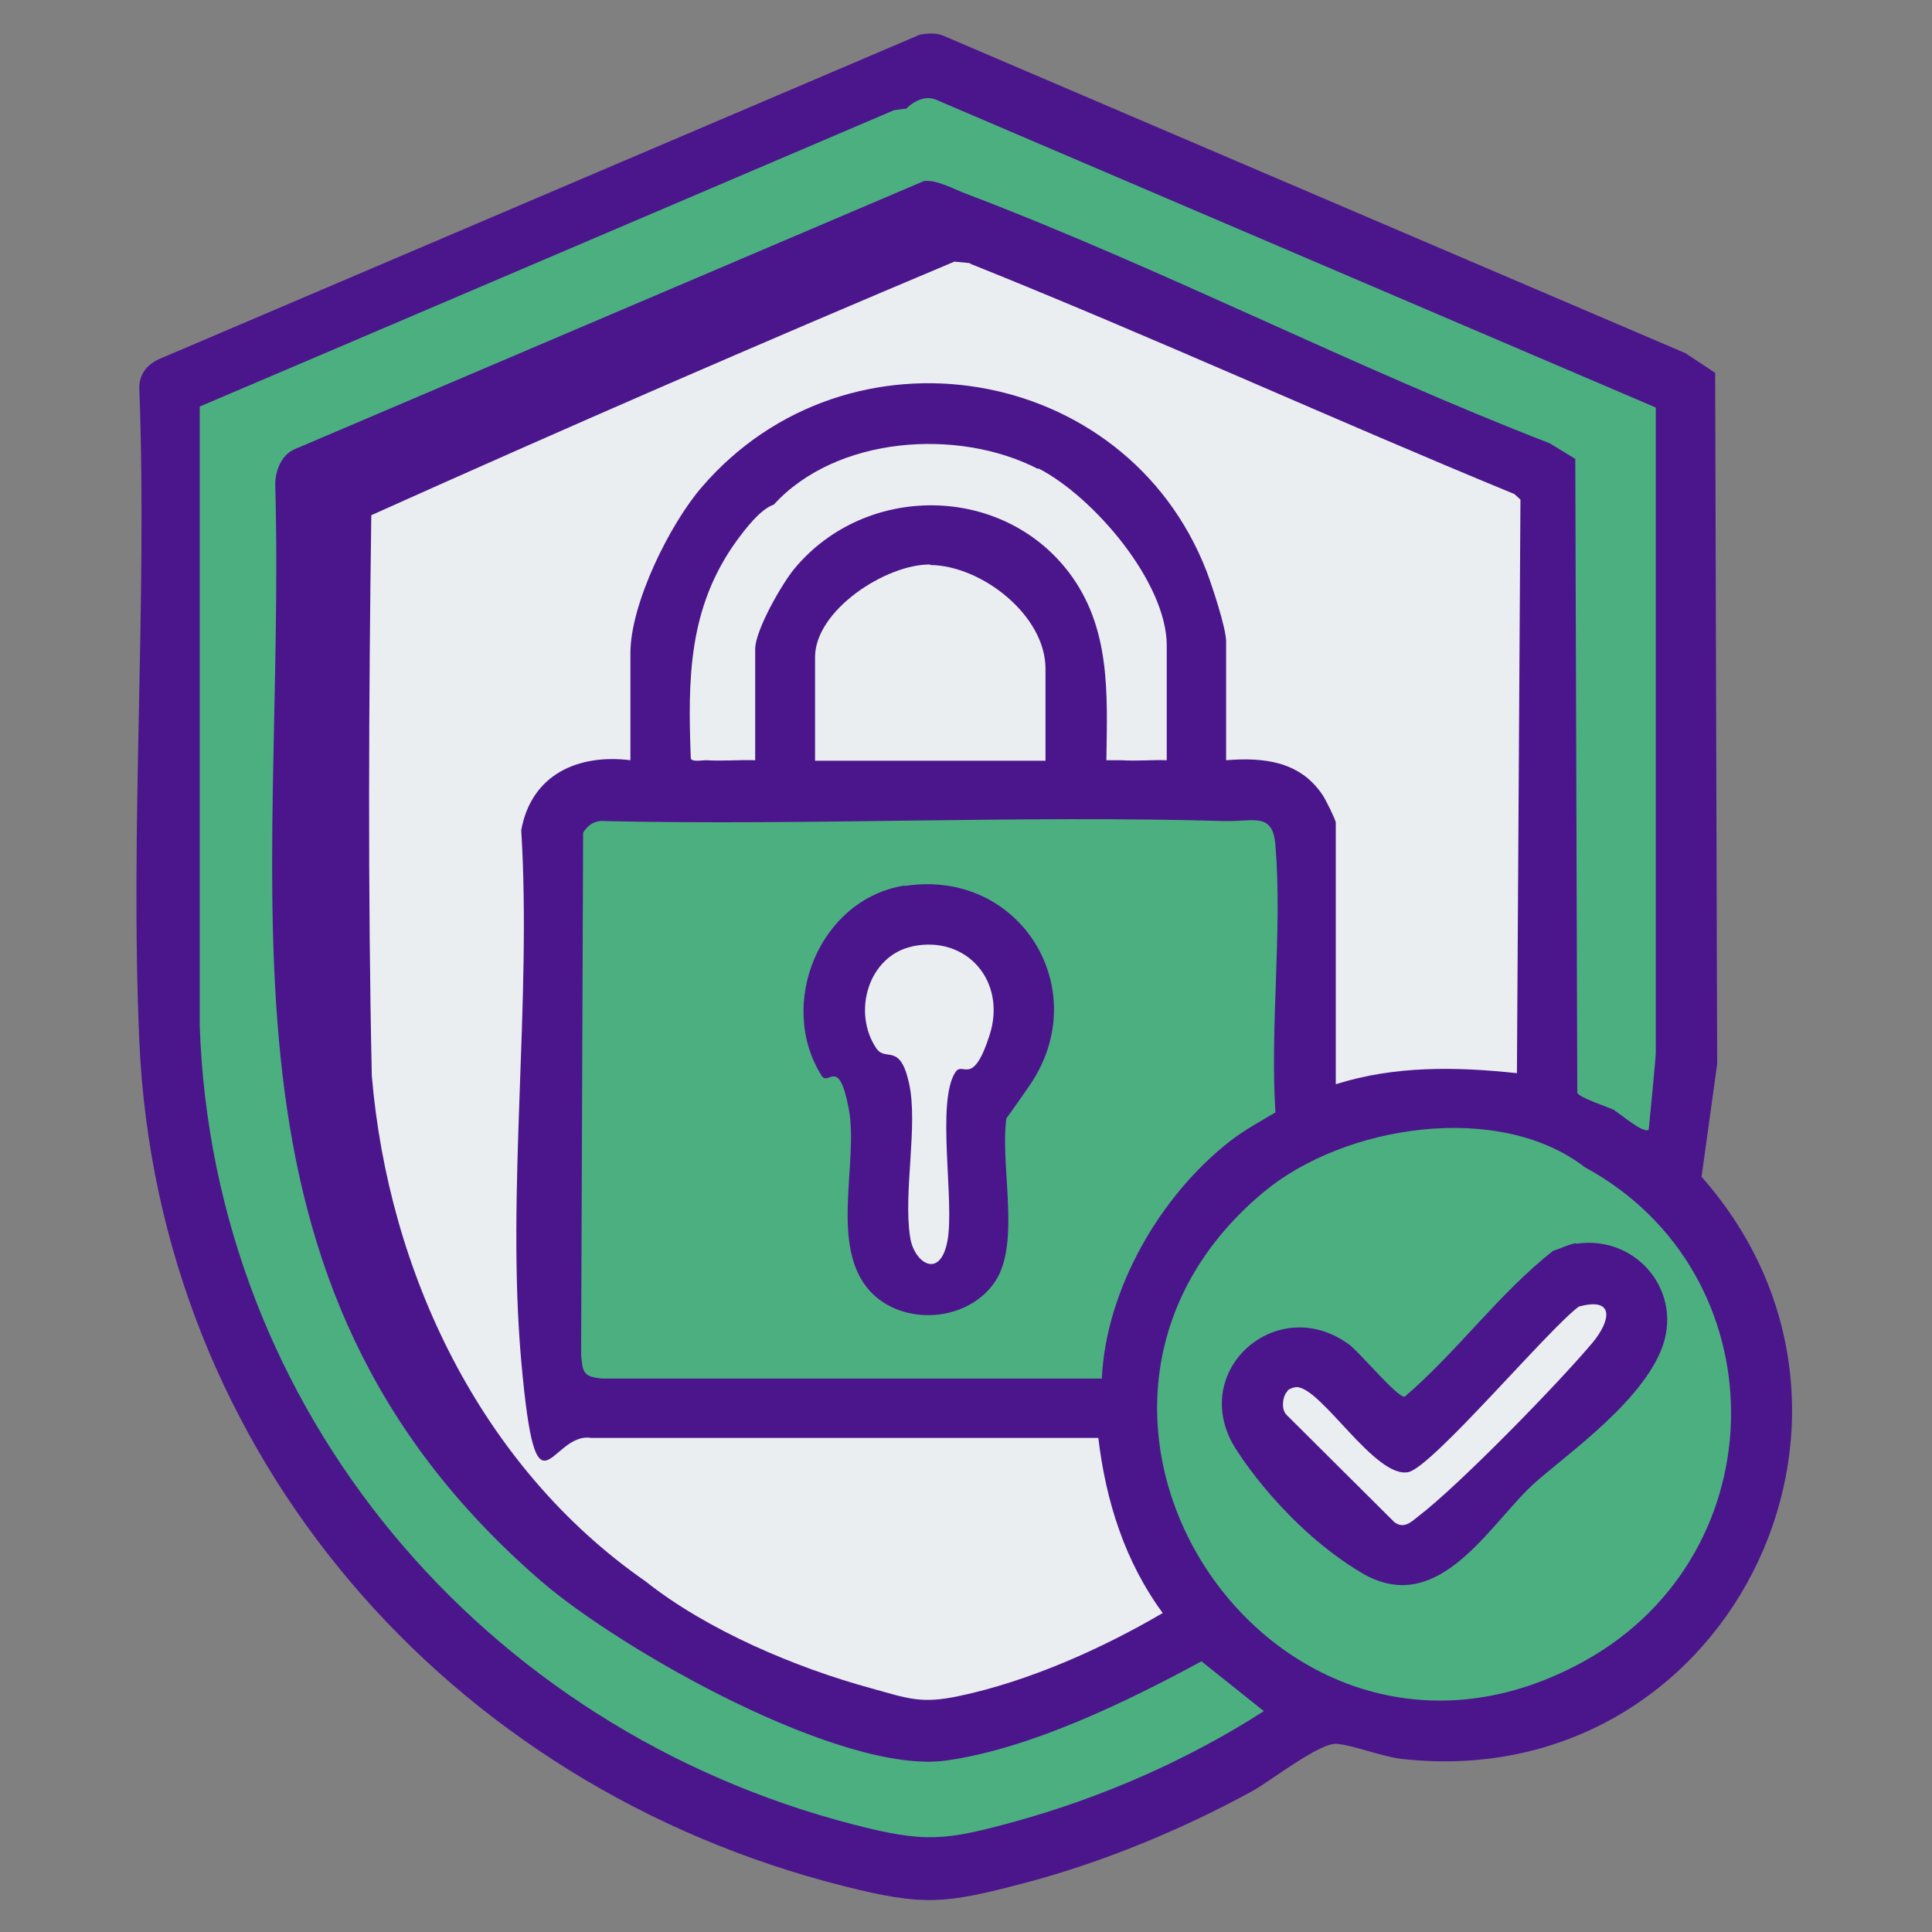 <?xml version="1.0" encoding="UTF-8"?>
<svg id="Layer_1" xmlns="http://www.w3.org/2000/svg" version="1.1" viewBox="0 0 384 384">
  <rect x="0" y="0" width="384" height="384" fill="#808080" stroke="none"/>
  <!-- Generator: Adobe Illustrator 29.8.0, SVG Export Plug-In . SVG Version: 2.1.1 Build 43)  -->
  <defs>
    <style>
      .st0 {
        fill: #4b168c;
      }

      .st1 {
        fill: #ebeef0;
      }

      .st2 {
        fill: #4caf80;
      }
    </style>
  </defs>
  <path class="st0" d="M182.8,6.9c1.6-.3,3.2-.4,4.7.2l147.5,63.1,5.9,3.9.4,137.4-3.1,22.4c42.4,48,4.7,122.9-59.6,115.7-4.1-.5-9.5-2.7-12.9-3s-13.3,7.5-16.8,9.4c-14.1,7.7-29.8,14.2-45.4,18.3s-19.9,4.6-35.7.6c-78.8-19.8-136.4-85.8-140.1-167.8-1.9-42.7,1.6-86.8,0-129.6-.2-3.3,1.8-5.4,4.8-6.5L182.8,6.9Z"/>
  <path class="st2" d="M180,21.7l2.5-.8c46.3,19.1,94.1,39.7,140.1,59.9.4,46.3.4,92.6-.1,139l-1.5.9c-1.2-.6-7.3-2.6-7.5-3.5l-.4-126-5.1-3.1c-39-15.1-77.1-34.8-116-49.6-2.4-.9-6-2.9-8.4-2.5l-124.6,53.1c-2.9,1-4.2,4.1-4.3,7,2.3,81.7-16.1,158.6,52.9,218.2,15.9,13.7,59.8,38.6,80.6,35.6,16.8-2.4,35.8-11.7,50.6-19.7l12.4,9.9c-15.1,9.7-32,17.1-49.3,21.9-14.2,3.9-18.1,4.3-32.4.6-73.4-19-127.2-82.2-129.8-158.7v-123.1c.1,0,138-58.9,138-58.9l2.2-.3Z"/>
  <path class="st2" d="M180,21.7c1.5-1.5,3.8-2.8,6-1.9l143.1,61.2v128.2c.1,0-1.4,15.3-1.4,15.3-.9,1-5.9-3.3-6.7-3.7l.6-139.1L182.2,22.1l-2.2-.3Z"/>
  <path class="st1" d="M192.8,52.4c36.4,14.6,72,30.9,108.2,45.8l1.2,1.1-.7,114c-12.1-1.3-24.3-1.5-36,2.2v-52c0-.5-2.1-4.8-2.7-5.6-4.5-6.6-11.6-7.4-19.1-6.8v-23.6c0-2.7-2.8-11.1-3.9-14-16.1-41.4-71.3-50.4-100.3-16.7-6.4,7.4-14.2,23.2-14.2,33v21.3c-10.5-1.3-19.7,2.9-21.7,13.9,2.1,34.1-3,71.9,0,105.5s5.7,14,13.9,15.3h100.8c1.5,12.6,5.3,24.6,12.8,34.8-12.1,7.1-26.7,13.6-40.5,16.5-7.5,1.6-10.1.5-17.3-1.5-15.1-4.1-32.8-11.6-45-21.3-32.8-22.8-51.1-61.4-54.4-100.5-.8-36.9-.6-74.7-.1-111.4,38.3-17.2,76.9-34,115.9-50.4l3.1.3Z"/>
  <path class="st2" d="M315,232c-17.1-13.2-47.8-8.4-63.8,4.9-53.1,44.2,3,127,63.8,93.2,38.8-21.6,38.7-77.1,0-98.1Z"/>
  <path class="st0" d="M313.3,247.2c12.1-1.8,21.6,9.8,16.8,21.3s-21.1,22.2-26.4,27.5c-8.7,8.7-18.5,25.3-33.1,16.6s-24.4-23.2-26-26.4c-7.3-14.9,9.8-29,23.5-19,2,1.4,9.7,10.7,11.1,10.4,10.5-9,18.7-20.5,29.5-29,1.4-.4,3.1-1.3,4.5-1.5Z"/>
  <path class="st1" d="M255.9,276.4c.4-.4,1.3-.7,1.8-.7,4.9,0,15.6,18.2,22.2,16.9,4.7-.9,28-28.6,33.9-32.9,7.3-2,6.3,2.9,2.7,7.2-6.8,8.1-26.5,28.3-34.5,34.4-1.5,1.2-3,2.7-4.9,1.2l-21.4-21.3c-1.1-1.1-.8-3.7.2-4.7Z"/>
  <g>
    <path class="st1" d="M184.9,112.2c-8.8-.1-22.9,9.1-22.9,18.4v20.6h45.8v-18.3c0-10.6-12.7-20.5-22.9-20.6Z"/>
    <path class="st1" d="M206.3,93.2c-15.9-8.2-40.1-6.5-52.5,7.1-2.7.9-5.7,4.9-7.4,7.2-9.6,13.3-9.7,27.4-9.1,43.2.1.8,2.2.4,3,.4,3.2.2,6.5-.1,9.8,0v-22.1c0-3.7,5.3-13,7.9-16.1,14.1-16.8,41-16.7,54.4.8,8.4,11,7.7,24.2,7.5,37.4,1,0,2,0,3,0,3,.2,6-.1,9,0v-22.8c0-12.6-14.6-29.6-25.5-35.2Z"/>
  </g>
  <path class="st2" d="M253.5,168c-.5-6.6-4.3-4.7-9.8-4.8-41.1-1.2-82.3.9-123.4,0-2-.2-3.4.7-4.4,2.3l-.4,103.7c.3,3.6.4,4.4,4.1,4.8h99.4c.8-17.7,11.6-36.4,25.5-47.2,2.8-2.2,6-3.9,9-5.7-1.1-17.2,1.4-36.1,0-53.1Z"/>
  <path class="st0" d="M179.8,176.1c23-3.6,37.9,20.7,24.8,39.7s-4,3.4-4.4,5.4c-1.8,9.4,2.9,25.5-2.4,33.5-5.4,8.1-18.4,9-24.9,1.9-8.1-8.9-2.2-25.6-4.2-36.2s-4-4.4-5.4-6.6c-8.9-14.1-.5-35.1,16.5-37.8Z"/>
  <path class="st1" d="M181.3,188.1c10.9-2.3,18.8,7,15.4,17.6s-5.3,5.1-6.8,7.4c-3.9,5.9-.1,25.8-1.6,33.6s-6.7,4.2-7.4-.8c-1.4-8.8,1.6-22.2-.2-30.5s-4.6-4.3-6.5-7c-4.9-7.2-1.6-18.5,7.2-20.3Z"/>
</svg>